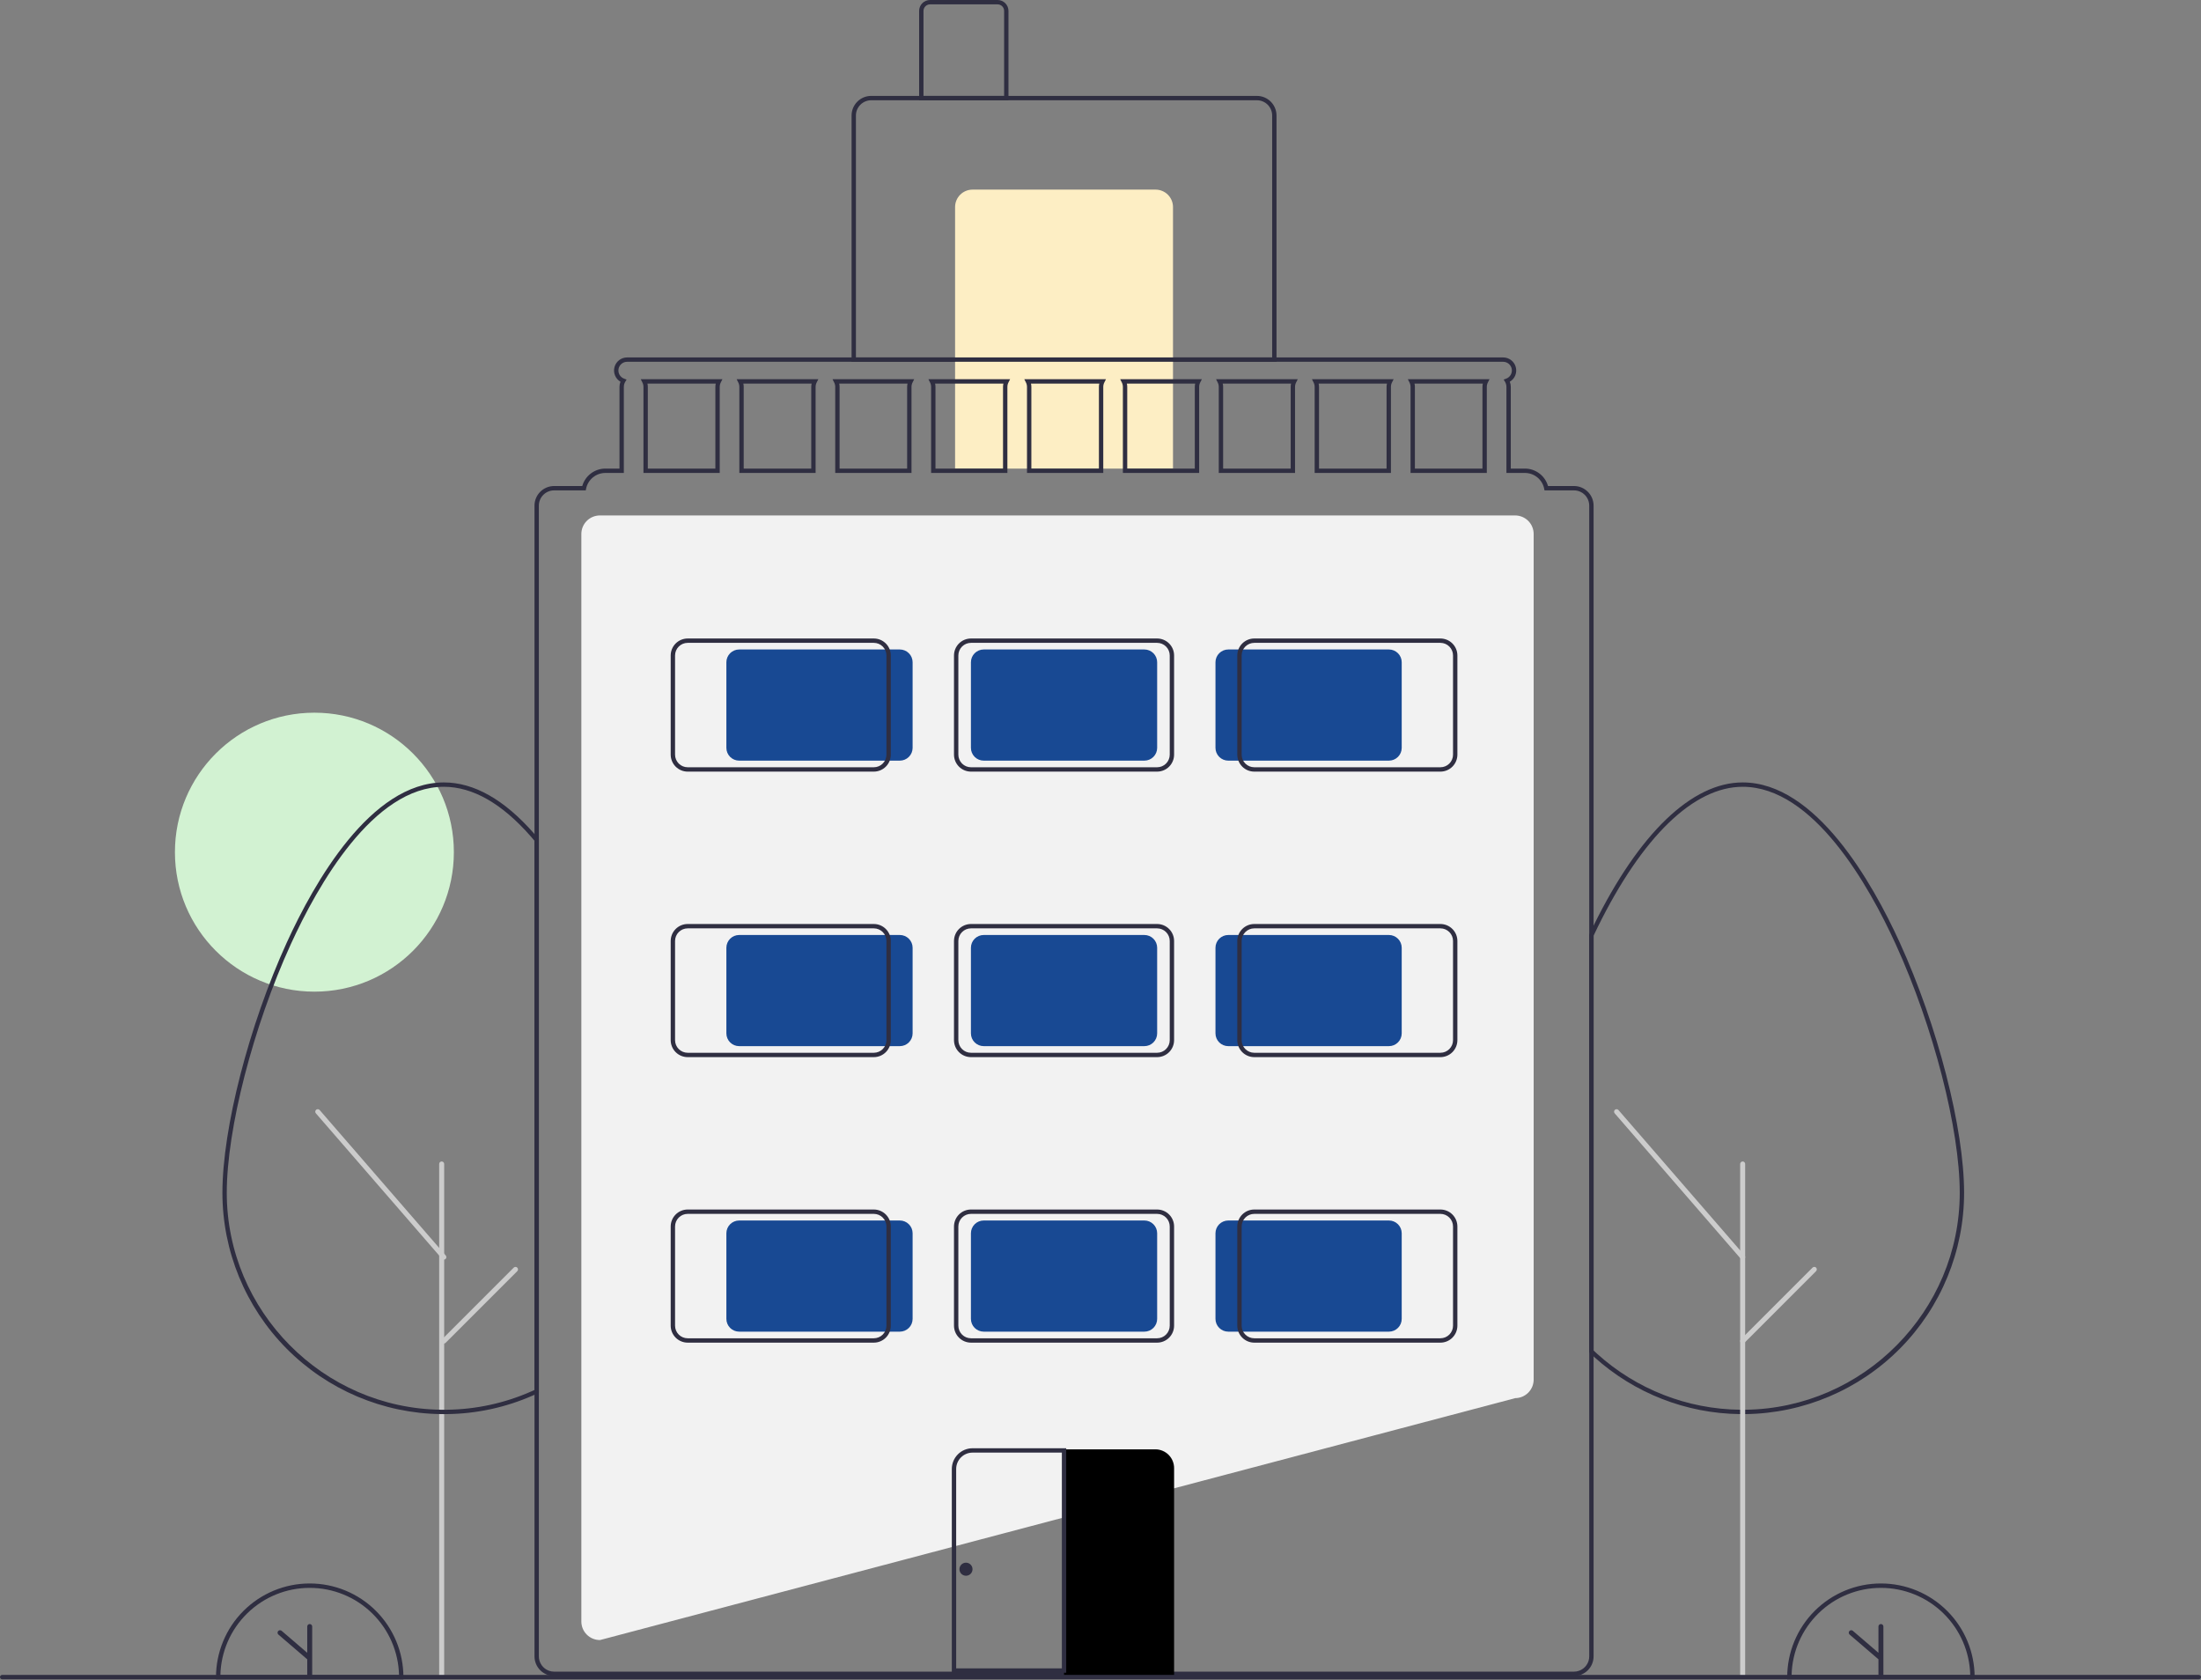 <svg xmlns="http://www.w3.org/2000/svg" width="1010" height="771" viewBox="0 0 1010 771" fill="none"><rect x="0" y="0" width="1010" height="771" fill="#808080" stroke="none"/><g clip-path="url(#clip0_191_122)"><path d="M144.271 455C179.618 455 208.271 426.346 208.271 391C208.271 355.654 179.618 327 144.271 327C108.925 327 80.272 355.654 80.272 391C80.272 426.346 108.925 455 144.271 455Z" fill="#D2F2D2"></path><path d="M275.336 752.5H275.271C273.018 752.497 270.857 751.601 269.264 750.008C267.67 748.414 266.774 746.254 266.771 744V245C266.774 242.746 267.67 240.586 269.264 238.992C270.857 237.399 273.018 236.503 275.271 236.5H695.272C697.525 236.503 699.686 237.399 701.279 238.992C702.873 240.586 703.769 242.746 703.772 245V633C703.769 635.242 702.882 637.393 701.302 638.984C699.723 640.576 697.579 641.48 695.337 641.5L275.336 752.5Z" fill="#F2F2F2"></path><path d="M585.772 166H390.771V53C390.774 50.614 391.723 48.326 393.411 46.639C395.098 44.952 397.385 44.003 399.771 44H576.772C579.158 44.003 581.445 44.952 583.132 46.639C584.82 48.326 585.769 50.614 585.772 53V166ZM392.771 164H583.772V53C583.769 51.144 583.031 49.365 581.719 48.053C580.407 46.74 578.627 46.002 576.772 46H399.771C397.916 46.002 396.136 46.74 394.824 48.053C393.512 49.365 392.774 51.144 392.771 53V164Z" fill="#2F2E41"></path><path d="M446.271 87H530.272C532.393 87 534.428 87.843 535.928 89.343C537.429 90.843 538.272 92.878 538.272 95V215H438.271V95C438.271 92.878 439.114 90.843 440.615 89.343C442.115 87.843 444.15 87 446.271 87Z" fill="#FDEEC4"></path><path d="M462.771 46H421.771V5C421.773 3.674 422.3 2.403 423.238 1.466C424.175 0.529 425.446 0.002 426.771 0H457.771C459.097 0.002 460.368 0.529 461.305 1.466C462.243 2.403 462.77 3.674 462.771 5V46ZM423.771 44H460.771V5C460.771 4.205 460.454 3.442 459.892 2.88C459.329 2.317 458.567 2.001 457.771 2H426.771C425.976 2.001 425.214 2.317 424.651 2.88C424.089 3.442 423.772 4.205 423.771 5V44Z" fill="#2F2E41"></path><path d="M799.682 648.84C799.283 648.84 798.895 648.84 798.496 648.83C773.757 648.556 749.969 639.258 731.602 622.683C730.923 622.064 730.249 621.438 729.581 620.804L729.271 620.508V428.856L729.367 428.653C730.029 427.25 730.7 425.867 731.372 424.483C752.172 382.254 776.431 359 799.682 359C833.211 359 859.215 404.994 871.731 432.41C889.136 470.534 901.292 517.774 901.292 547.29C901.284 574.029 890.733 599.687 871.927 618.696C853.122 637.706 827.58 648.533 800.842 648.83C800.469 648.84 800.07 648.84 799.682 648.84ZM731.271 619.651C731.825 620.174 732.385 620.691 732.945 621.201C750.954 637.451 774.277 646.565 798.532 646.83C798.937 646.84 799.321 646.829 799.708 646.84C800.071 646.84 800.443 646.84 800.806 646.831C855.118 646.228 899.292 601.574 899.292 547.29C899.292 518.03 887.21 471.131 869.912 433.24C857.595 406.261 832.093 361 799.682 361C777.233 361 753.612 383.857 733.168 425.362C732.535 426.667 731.899 427.977 731.271 429.304L731.271 619.651Z" fill="#2F2E41"></path><path d="M799.678 770.088C799.373 770.088 799.08 769.967 798.864 769.751C798.649 769.535 798.527 769.243 798.527 768.937V534.069C798.526 533.917 798.556 533.767 798.613 533.627C798.67 533.486 798.755 533.359 798.862 533.251C798.969 533.144 799.096 533.058 799.236 533C799.376 532.942 799.526 532.912 799.678 532.912C799.83 532.912 799.98 532.942 800.12 533C800.26 533.058 800.387 533.144 800.494 533.251C800.601 533.359 800.685 533.486 800.743 533.627C800.8 533.767 800.829 533.917 800.828 534.069V768.937C800.828 769.243 800.707 769.535 800.491 769.751C800.276 769.967 799.983 770.088 799.678 770.088Z" fill="#CCCCCC"></path><path d="M202.678 770.088C202.373 770.088 202.08 769.967 201.864 769.751C201.649 769.535 201.527 769.243 201.527 768.937V534.069C201.526 533.917 201.556 533.767 201.613 533.627C201.67 533.486 201.755 533.359 201.862 533.251C201.969 533.144 202.096 533.058 202.236 533C202.376 532.942 202.526 532.912 202.678 532.912C202.83 532.912 202.98 532.942 203.12 533C203.26 533.058 203.387 533.144 203.494 533.251C203.601 533.359 203.685 533.486 203.743 533.627C203.8 533.767 203.829 533.917 203.828 534.069V768.937C203.828 769.243 203.707 769.535 203.491 769.751C203.276 769.967 202.983 770.088 202.678 770.088Z" fill="#CCCCCC"></path><path d="M799.677 577.951C799.513 577.951 799.349 577.916 799.199 577.847C799.049 577.779 798.916 577.679 798.808 577.554L740.944 510.824C740.745 510.593 740.645 510.293 740.667 509.989C740.689 509.685 740.831 509.402 741.061 509.203C741.291 509.003 741.591 508.903 741.895 508.924C742.199 508.945 742.482 509.086 742.683 509.316L800.546 576.046C800.691 576.213 800.784 576.418 800.816 576.636C800.847 576.854 800.815 577.077 800.724 577.278C800.632 577.478 800.485 577.648 800.299 577.768C800.114 577.887 799.898 577.951 799.677 577.951Z" fill="#CCCCCC"></path><path d="M799.678 616.462C799.45 616.462 799.228 616.394 799.039 616.268C798.849 616.141 798.702 615.962 798.615 615.751C798.528 615.541 798.505 615.31 798.549 615.087C798.594 614.864 798.703 614.659 798.864 614.498L831.743 581.618C831.959 581.403 832.252 581.283 832.556 581.283C832.861 581.284 833.153 581.405 833.368 581.62C833.583 581.836 833.705 582.127 833.705 582.432C833.706 582.737 833.585 583.029 833.37 583.245L800.491 616.125C800.385 616.232 800.258 616.317 800.118 616.374C799.979 616.432 799.829 616.462 799.678 616.462Z" fill="#CCCCCC"></path><path d="M906.124 770.563H820.119V769.563C820.116 763.914 821.227 758.32 823.387 753.101C825.546 747.881 828.714 743.138 832.707 739.143C836.7 735.147 841.442 731.978 846.661 729.815C851.879 727.653 857.473 726.54 863.122 726.54C868.771 726.54 874.364 727.653 879.583 729.815C884.801 731.978 889.543 735.147 893.536 739.143C897.53 743.138 900.697 747.881 902.857 753.101C905.017 758.32 906.127 763.914 906.124 769.563L906.124 770.563ZM822.131 768.563H904.112C903.851 757.865 899.418 747.693 891.759 740.219C884.101 732.744 873.823 728.56 863.122 728.56C852.42 728.56 842.143 732.744 834.484 740.219C826.825 747.693 822.392 757.865 822.131 768.563Z" fill="#2F2E41"></path><path d="M863.121 745.156C862.82 745.157 862.531 745.276 862.318 745.489C862.105 745.702 861.986 745.991 861.986 746.292V758.351L850.238 748.268C850.125 748.171 849.994 748.097 849.852 748.05C849.71 748.003 849.561 747.985 849.412 747.996C849.263 748.007 849.118 748.047 848.984 748.115C848.851 748.182 848.732 748.275 848.635 748.388C848.538 748.502 848.464 748.633 848.418 748.775C848.371 748.917 848.353 749.067 848.365 749.215C848.376 749.364 848.417 749.509 848.485 749.643C848.552 749.776 848.646 749.894 848.759 749.991L861.986 761.343V768.428C861.985 768.578 862.014 768.726 862.071 768.864C862.128 769.002 862.212 769.127 862.317 769.233C862.423 769.339 862.548 769.423 862.686 769.48C862.824 769.537 862.972 769.567 863.121 769.567C863.27 769.567 863.418 769.537 863.556 769.48C863.694 769.423 863.819 769.339 863.925 769.233C864.03 769.127 864.114 769.002 864.171 768.864C864.228 768.726 864.257 768.578 864.256 768.428V746.292C864.256 745.991 864.137 745.702 863.924 745.489C863.711 745.276 863.422 745.157 863.121 745.156Z" fill="#2F2E41"></path><path d="M185.124 770.563H99.119V769.563C99.116 763.914 100.227 758.32 102.387 753.101C104.546 747.881 107.714 743.138 111.707 739.143C115.7 735.147 120.442 731.978 125.661 729.815C130.879 727.653 136.473 726.54 142.122 726.54C147.771 726.54 153.364 727.653 158.583 729.815C163.802 731.978 168.543 735.147 172.536 739.143C176.53 743.138 179.697 747.881 181.857 753.101C184.017 758.32 185.127 763.914 185.124 769.563L185.124 770.563ZM101.131 768.563H183.112C182.851 757.865 178.418 747.693 170.759 740.219C163.101 732.744 152.823 728.56 142.122 728.56C131.42 728.56 121.143 732.744 113.484 740.219C105.825 747.693 101.392 757.865 101.131 768.563Z" fill="#2F2E41"></path><path d="M142.121 745.156C141.82 745.157 141.531 745.276 141.318 745.489C141.105 745.702 140.986 745.991 140.986 746.292V758.351L129.238 748.268C129.125 748.171 128.994 748.097 128.852 748.05C128.71 748.003 128.561 747.985 128.412 747.996C128.263 748.007 128.118 748.047 127.984 748.115C127.851 748.182 127.732 748.275 127.635 748.388C127.538 748.502 127.464 748.633 127.418 748.775C127.371 748.917 127.353 749.067 127.365 749.215C127.376 749.364 127.417 749.509 127.485 749.643C127.552 749.776 127.646 749.894 127.759 749.991L140.986 761.343V768.428C140.985 768.578 141.014 768.726 141.071 768.864C141.128 769.002 141.212 769.127 141.317 769.233C141.423 769.339 141.548 769.423 141.686 769.48C141.824 769.537 141.972 769.567 142.121 769.567C142.27 769.567 142.418 769.537 142.556 769.48C142.694 769.423 142.82 769.339 142.925 769.233C143.03 769.127 143.114 769.002 143.171 768.864C143.228 768.726 143.257 768.578 143.256 768.428V746.292C143.256 745.991 143.137 745.702 142.924 745.489C142.711 745.276 142.422 745.157 142.121 745.156Z" fill="#2F2E41"></path><path d="M203.683 648.84C203.284 648.84 202.896 648.84 202.497 648.83C175.763 648.528 150.225 637.698 131.423 618.69C112.621 599.681 102.072 574.026 102.062 547.29C102.062 517.773 114.219 470.533 131.624 432.41C144.141 404.994 170.147 359 203.683 359C217.496 359 231.405 366.873 245.024 382.401C245.7 383.167 246.376 383.955 247.044 384.763L247.272 385.041V639.027L246.708 639.3C246.035 639.626 245.353 639.932 244.67 640.228C232.12 645.781 218.567 648.709 204.843 648.83C204.47 648.84 204.071 648.84 203.683 648.84ZM203.683 361C171.266 361 145.761 406.261 133.443 433.24C116.144 471.13 104.062 518.029 104.062 547.29C104.062 601.565 148.237 646.218 202.534 646.83C202.938 646.84 203.316 646.843 203.709 646.84C204.072 646.84 204.444 646.84 204.807 646.831C218.266 646.713 231.559 643.842 243.868 638.395C244.34 638.191 244.808 637.983 245.272 637.768V385.761C244.693 385.065 244.108 384.386 243.522 383.721C230.298 368.644 216.894 361 203.683 361Z" fill="#2F2E41"></path><path d="M203.677 577.951C203.513 577.951 203.349 577.916 203.199 577.847C203.049 577.779 202.916 577.679 202.808 577.554L144.944 510.824C144.745 510.593 144.645 510.293 144.667 509.989C144.689 509.685 144.831 509.402 145.061 509.203C145.291 509.003 145.591 508.903 145.895 508.924C146.199 508.945 146.482 509.086 146.683 509.316L204.546 576.046C204.691 576.213 204.784 576.418 204.816 576.636C204.847 576.854 204.815 577.077 204.724 577.278C204.632 577.478 204.485 577.648 204.299 577.768C204.114 577.887 203.898 577.951 203.677 577.951Z" fill="#CCCCCC"></path><path d="M203.678 616.462C203.45 616.462 203.228 616.394 203.039 616.268C202.849 616.141 202.702 615.962 202.615 615.751C202.528 615.541 202.505 615.31 202.549 615.087C202.594 614.864 202.703 614.659 202.864 614.498L235.743 581.618C235.959 581.403 236.252 581.283 236.556 581.283C236.861 581.284 237.153 581.405 237.368 581.62C237.583 581.836 237.705 582.127 237.705 582.432C237.705 582.737 237.585 583.029 237.37 583.245L204.491 616.125C204.385 616.232 204.258 616.317 204.118 616.374C203.978 616.432 203.829 616.462 203.678 616.462Z" fill="#CCCCCC"></path><path d="M294.031 174L294.771 175.46C295.1 176.09 295.271 176.79 295.271 177.5V217H330.271V177.5C330.272 176.79 330.443 176.09 330.771 175.46L331.512 174H294.031ZM328.271 177.5V215H297.271V177.5C297.272 176.995 297.212 176.491 297.091 176H328.452C328.331 176.491 328.271 176.995 328.271 177.5ZM338.031 174L338.771 175.46C339.1 176.09 339.271 176.79 339.271 177.5V217H374.271V177.5C374.272 176.79 374.443 176.09 374.771 175.46L375.512 174H338.031ZM372.271 177.5V215H341.271V177.5C341.272 176.995 341.212 176.491 341.091 176H372.452C372.331 176.491 372.271 176.995 372.271 177.5ZM382.031 174L382.771 175.46C383.1 176.09 383.271 176.79 383.271 177.5V217H418.272V177.5C418.272 176.79 418.443 176.09 418.772 175.46L419.512 174H382.031ZM416.271 177.5V215H385.271V177.5C385.272 176.995 385.212 176.491 385.091 176H416.452C416.331 176.491 416.271 176.995 416.271 177.5ZM426.031 174L426.772 175.46C427.1 176.09 427.271 176.79 427.272 177.5V217H462.272V177.5C462.272 176.79 462.443 176.09 462.772 175.46L463.512 174H426.031ZM460.272 177.5V215H429.272V177.5C429.272 176.995 429.212 176.491 429.091 176H460.452C460.331 176.491 460.271 176.995 460.272 177.5ZM470.031 174L470.772 175.46C471.1 176.09 471.271 176.79 471.272 177.5V217H506.272V177.5C506.272 176.79 506.443 176.09 506.772 175.46L507.512 174H470.031ZM504.272 177.5V215H473.272V177.5C473.272 176.995 473.212 176.491 473.091 176H504.452C504.331 176.491 504.271 176.995 504.272 177.5ZM514.031 174L514.772 175.46C515.1 176.09 515.271 176.79 515.272 177.5V217H550.272V177.5C550.272 176.79 550.443 176.09 550.772 175.46L551.512 174H514.031ZM548.272 177.5V215H517.272V177.5C517.272 176.995 517.212 176.491 517.091 176H548.452C548.331 176.491 548.271 176.995 548.272 177.5ZM558.031 174L558.772 175.46C559.1 176.09 559.271 176.79 559.272 177.5V217H594.272V177.5C594.272 176.79 594.443 176.09 594.772 175.46L595.512 174H558.031ZM592.272 177.5V215H561.272V177.5C561.272 176.995 561.212 176.491 561.091 176H592.452C592.331 176.491 592.271 176.995 592.272 177.5ZM602.031 174L602.772 175.46C603.1 176.09 603.271 176.79 603.272 177.5V217H638.272V177.5C638.272 176.79 638.443 176.09 638.772 175.46L639.512 174H602.031ZM636.272 177.5V215H605.272V177.5C605.272 176.995 605.212 176.491 605.091 176H636.452C636.331 176.491 636.271 176.995 636.272 177.5ZM646.031 174L646.772 175.46C647.1 176.09 647.271 176.79 647.272 177.5V217H682.272V177.5C682.272 176.79 682.443 176.09 682.772 175.46L683.512 174H646.031ZM680.272 177.5V215H649.272V177.5C649.272 176.995 649.212 176.491 649.091 176H680.452C680.331 176.491 680.271 176.995 680.272 177.5ZM646.031 174L646.772 175.46C647.1 176.09 647.271 176.79 647.272 177.5V217H682.272V177.5C682.272 176.79 682.443 176.09 682.772 175.46L683.512 174H646.031ZM680.272 177.5V215H649.272V177.5C649.272 176.995 649.212 176.491 649.091 176H680.452C680.331 176.491 680.271 176.995 680.272 177.5ZM602.031 174L602.772 175.46C603.1 176.09 603.271 176.79 603.272 177.5V217H638.272V177.5C638.272 176.79 638.443 176.09 638.772 175.46L639.512 174H602.031ZM636.272 177.5V215H605.272V177.5C605.272 176.995 605.212 176.491 605.091 176H636.452C636.331 176.491 636.271 176.995 636.272 177.5ZM558.031 174L558.772 175.46C559.1 176.09 559.271 176.79 559.272 177.5V217H594.272V177.5C594.272 176.79 594.443 176.09 594.772 175.46L595.512 174H558.031ZM592.272 177.5V215H561.272V177.5C561.272 176.995 561.212 176.491 561.091 176H592.452C592.331 176.491 592.271 176.995 592.272 177.5ZM514.031 174L514.772 175.46C515.1 176.09 515.271 176.79 515.272 177.5V217H550.272V177.5C550.272 176.79 550.443 176.09 550.772 175.46L551.512 174H514.031ZM548.272 177.5V215H517.272V177.5C517.272 176.995 517.212 176.491 517.091 176H548.452C548.331 176.491 548.271 176.995 548.272 177.5ZM470.031 174L470.772 175.46C471.1 176.09 471.271 176.79 471.272 177.5V217H506.272V177.5C506.272 176.79 506.443 176.09 506.772 175.46L507.512 174H470.031ZM504.272 177.5V215H473.272V177.5C473.272 176.995 473.212 176.491 473.091 176H504.452C504.331 176.491 504.271 176.995 504.272 177.5ZM426.031 174L426.772 175.46C427.1 176.09 427.271 176.79 427.272 177.5V217H462.272V177.5C462.272 176.79 462.443 176.09 462.772 175.46L463.512 174H426.031ZM460.272 177.5V215H429.272V177.5C429.272 176.995 429.212 176.491 429.091 176H460.452C460.331 176.491 460.271 176.995 460.272 177.5ZM382.031 174L382.771 175.46C383.1 176.09 383.271 176.79 383.271 177.5V217H418.272V177.5C418.272 176.79 418.443 176.09 418.772 175.46L419.512 174H382.031ZM416.271 177.5V215H385.271V177.5C385.272 176.995 385.212 176.491 385.091 176H416.452C416.331 176.491 416.271 176.995 416.271 177.5ZM338.031 174L338.771 175.46C339.1 176.09 339.271 176.79 339.271 177.5V217H374.271V177.5C374.272 176.79 374.443 176.09 374.771 175.46L375.512 174H338.031ZM372.271 177.5V215H341.271V177.5C341.272 176.995 341.212 176.491 341.091 176H372.452C372.331 176.491 372.271 176.995 372.271 177.5ZM294.031 174L294.771 175.46C295.1 176.09 295.271 176.79 295.271 177.5V217H330.271V177.5C330.272 176.79 330.443 176.09 330.771 175.46L331.512 174H294.031ZM328.271 177.5V215H297.271V177.5C297.272 176.995 297.212 176.491 297.091 176H328.452C328.331 176.491 328.271 176.995 328.271 177.5ZM646.031 174L646.772 175.46C647.1 176.09 647.271 176.79 647.272 177.5V217H682.272V177.5C682.272 176.79 682.443 176.09 682.772 175.46L683.512 174H646.031ZM680.272 177.5V215H649.272V177.5C649.272 176.995 649.212 176.491 649.091 176H680.452C680.331 176.491 680.271 176.995 680.272 177.5ZM602.031 174L602.772 175.46C603.1 176.09 603.271 176.79 603.272 177.5V217H638.272V177.5C638.272 176.79 638.443 176.09 638.772 175.46L639.512 174H602.031ZM636.272 177.5V215H605.272V177.5C605.272 176.995 605.212 176.491 605.091 176H636.452C636.331 176.491 636.271 176.995 636.272 177.5ZM558.031 174L558.772 175.46C559.1 176.09 559.271 176.79 559.272 177.5V217H594.272V177.5C594.272 176.79 594.443 176.09 594.772 175.46L595.512 174H558.031ZM592.272 177.5V215H561.272V177.5C561.272 176.995 561.212 176.491 561.091 176H592.452C592.331 176.491 592.271 176.995 592.272 177.5ZM514.031 174L514.772 175.46C515.1 176.09 515.271 176.79 515.272 177.5V217H550.272V177.5C550.272 176.79 550.443 176.09 550.772 175.46L551.512 174H514.031ZM548.272 177.5V215H517.272V177.5C517.272 176.995 517.212 176.491 517.091 176H548.452C548.331 176.491 548.271 176.995 548.272 177.5ZM470.031 174L470.772 175.46C471.1 176.09 471.271 176.79 471.272 177.5V217H506.272V177.5C506.272 176.79 506.443 176.09 506.772 175.46L507.512 174H470.031ZM504.272 177.5V215H473.272V177.5C473.272 176.995 473.212 176.491 473.091 176H504.452C504.331 176.491 504.271 176.995 504.272 177.5ZM426.031 174L426.772 175.46C427.1 176.09 427.271 176.79 427.272 177.5V217H462.272V177.5C462.272 176.79 462.443 176.09 462.772 175.46L463.512 174H426.031ZM460.272 177.5V215H429.272V177.5C429.272 176.995 429.212 176.491 429.091 176H460.452C460.331 176.491 460.271 176.995 460.272 177.5ZM382.031 174L382.771 175.46C383.1 176.09 383.271 176.79 383.271 177.5V217H418.272V177.5C418.272 176.79 418.443 176.09 418.772 175.46L419.512 174H382.031ZM416.271 177.5V215H385.271V177.5C385.272 176.995 385.212 176.491 385.091 176H416.452C416.331 176.491 416.271 176.995 416.271 177.5ZM338.031 174L338.771 175.46C339.1 176.09 339.271 176.79 339.271 177.5V217H374.271V177.5C374.272 176.79 374.443 176.09 374.771 175.46L375.512 174H338.031ZM372.271 177.5V215H341.271V177.5C341.272 176.995 341.212 176.491 341.091 176H372.452C372.331 176.491 372.271 176.995 372.271 177.5ZM294.031 174L294.771 175.46C295.1 176.09 295.271 176.79 295.271 177.5V217H330.271V177.5C330.272 176.79 330.443 176.09 330.771 175.46L331.512 174H294.031ZM328.271 177.5V215H297.271V177.5C297.272 176.995 297.212 176.491 297.091 176H328.452C328.331 176.491 328.271 176.995 328.271 177.5ZM646.031 174L646.772 175.46C647.1 176.09 647.271 176.79 647.272 177.5V217H682.272V177.5C682.272 176.79 682.443 176.09 682.772 175.46L683.512 174H646.031ZM680.272 177.5V215H649.272V177.5C649.272 176.995 649.212 176.491 649.091 176H680.452C680.331 176.491 680.271 176.995 680.272 177.5ZM602.031 174L602.772 175.46C603.1 176.09 603.271 176.79 603.272 177.5V217H638.272V177.5C638.272 176.79 638.443 176.09 638.772 175.46L639.512 174H602.031ZM636.272 177.5V215H605.272V177.5C605.272 176.995 605.212 176.491 605.091 176H636.452C636.331 176.491 636.271 176.995 636.272 177.5ZM558.031 174L558.772 175.46C559.1 176.09 559.271 176.79 559.272 177.5V217H594.272V177.5C594.272 176.79 594.443 176.09 594.772 175.46L595.512 174H558.031ZM592.272 177.5V215H561.272V177.5C561.272 176.995 561.212 176.491 561.091 176H592.452C592.331 176.491 592.271 176.995 592.272 177.5ZM514.031 174L514.772 175.46C515.1 176.09 515.271 176.79 515.272 177.5V217H550.272V177.5C550.272 176.79 550.443 176.09 550.772 175.46L551.512 174H514.031ZM548.272 177.5V215H517.272V177.5C517.272 176.995 517.212 176.491 517.091 176H548.452C548.331 176.491 548.271 176.995 548.272 177.5ZM470.031 174L470.772 175.46C471.1 176.09 471.271 176.79 471.272 177.5V217H506.272V177.5C506.272 176.79 506.443 176.09 506.772 175.46L507.512 174H470.031ZM504.272 177.5V215H473.272V177.5C473.272 176.995 473.212 176.491 473.091 176H504.452C504.331 176.491 504.271 176.995 504.272 177.5ZM426.031 174L426.772 175.46C427.1 176.09 427.271 176.79 427.272 177.5V217H462.272V177.5C462.272 176.79 462.443 176.09 462.772 175.46L463.512 174H426.031ZM460.272 177.5V215H429.272V177.5C429.272 176.995 429.212 176.491 429.091 176H460.452C460.331 176.491 460.271 176.995 460.272 177.5ZM382.031 174L382.771 175.46C383.1 176.09 383.271 176.79 383.271 177.5V217H418.272V177.5C418.272 176.79 418.443 176.09 418.772 175.46L419.512 174H382.031ZM416.271 177.5V215H385.271V177.5C385.272 176.995 385.212 176.491 385.091 176H416.452C416.331 176.491 416.271 176.995 416.271 177.5ZM338.031 174L338.771 175.46C339.1 176.09 339.271 176.79 339.271 177.5V217H374.271V177.5C374.272 176.79 374.443 176.09 374.771 175.46L375.512 174H338.031ZM372.271 177.5V215H341.271V177.5C341.272 176.995 341.212 176.491 341.091 176H372.452C372.331 176.491 372.271 176.995 372.271 177.5ZM294.031 174L294.771 175.46C295.1 176.09 295.271 176.79 295.271 177.5V217H330.271V177.5C330.272 176.79 330.443 176.09 330.771 175.46L331.512 174H294.031ZM328.271 177.5V215H297.271V177.5C297.272 176.995 297.212 176.491 297.091 176H328.452C328.331 176.491 328.271 176.995 328.271 177.5ZM646.031 174L646.772 175.46C647.1 176.09 647.271 176.79 647.272 177.5V217H682.272V177.5C682.272 176.79 682.443 176.09 682.772 175.46L683.512 174H646.031ZM680.272 177.5V215H649.272V177.5C649.272 176.995 649.212 176.491 649.091 176H680.452C680.331 176.491 680.271 176.995 680.272 177.5ZM602.031 174L602.772 175.46C603.1 176.09 603.271 176.79 603.272 177.5V217H638.272V177.5C638.272 176.79 638.443 176.09 638.772 175.46L639.512 174H602.031ZM636.272 177.5V215H605.272V177.5C605.272 176.995 605.212 176.491 605.091 176H636.452C636.331 176.491 636.271 176.995 636.272 177.5ZM558.031 174L558.772 175.46C559.1 176.09 559.271 176.79 559.272 177.5V217H594.272V177.5C594.272 176.79 594.443 176.09 594.772 175.46L595.512 174H558.031ZM592.272 177.5V215H561.272V177.5C561.272 176.995 561.212 176.491 561.091 176H592.452C592.331 176.491 592.271 176.995 592.272 177.5ZM514.031 174L514.772 175.46C515.1 176.09 515.271 176.79 515.272 177.5V217H550.272V177.5C550.272 176.79 550.443 176.09 550.772 175.46L551.512 174H514.031ZM548.272 177.5V215H517.272V177.5C517.272 176.995 517.212 176.491 517.091 176H548.452C548.331 176.491 548.271 176.995 548.272 177.5ZM470.031 174L470.772 175.46C471.1 176.09 471.271 176.79 471.272 177.5V217H506.272V177.5C506.272 176.79 506.443 176.09 506.772 175.46L507.512 174H470.031ZM504.272 177.5V215H473.272V177.5C473.272 176.995 473.212 176.491 473.091 176H504.452C504.331 176.491 504.271 176.995 504.272 177.5ZM426.031 174L426.772 175.46C427.1 176.09 427.271 176.79 427.272 177.5V217H462.272V177.5C462.272 176.79 462.443 176.09 462.772 175.46L463.512 174H426.031ZM460.272 177.5V215H429.272V177.5C429.272 176.995 429.212 176.491 429.091 176H460.452C460.331 176.491 460.271 176.995 460.272 177.5ZM382.031 174L382.771 175.46C383.1 176.09 383.271 176.79 383.271 177.5V217H418.272V177.5C418.272 176.79 418.443 176.09 418.772 175.46L419.512 174H382.031ZM416.271 177.5V215H385.271V177.5C385.272 176.995 385.212 176.491 385.091 176H416.452C416.331 176.491 416.271 176.995 416.271 177.5ZM338.031 174L338.771 175.46C339.1 176.09 339.271 176.79 339.271 177.5V217H374.271V177.5C374.272 176.79 374.443 176.09 374.771 175.46L375.512 174H338.031ZM372.271 177.5V215H341.271V177.5C341.272 176.995 341.212 176.491 341.091 176H372.452C372.331 176.491 372.271 176.995 372.271 177.5ZM294.031 174L294.771 175.46C295.1 176.09 295.271 176.79 295.271 177.5V217H330.271V177.5C330.272 176.79 330.443 176.09 330.771 175.46L331.512 174H294.031ZM328.271 177.5V215H297.271V177.5C297.272 176.995 297.212 176.491 297.091 176H328.452C328.331 176.491 328.271 176.995 328.271 177.5ZM646.031 174L646.772 175.46C647.1 176.09 647.271 176.79 647.272 177.5V217H682.272V177.5C682.272 176.79 682.443 176.09 682.772 175.46L683.512 174H646.031ZM680.272 177.5V215H649.272V177.5C649.272 176.995 649.212 176.491 649.091 176H680.452C680.331 176.491 680.271 176.995 680.272 177.5ZM602.772 175.46C603.1 176.09 603.271 176.79 603.272 177.5V217H638.272V177.5C638.272 176.79 638.443 176.09 638.772 175.46L639.512 174H602.031L602.772 175.46ZM636.452 176C636.331 176.491 636.271 176.995 636.272 177.5V215H605.272V177.5C605.272 176.995 605.212 176.491 605.091 176H636.452ZM558.772 175.46C559.1 176.09 559.271 176.79 559.272 177.5V217H594.272V177.5C594.272 176.79 594.443 176.09 594.772 175.46L595.512 174H558.031L558.772 175.46ZM592.452 176C592.331 176.491 592.271 176.995 592.272 177.5V215H561.272V177.5C561.272 176.995 561.212 176.491 561.091 176H592.452ZM514.772 175.46C515.1 176.09 515.271 176.79 515.272 177.5V217H550.272V177.5C550.272 176.79 550.443 176.09 550.772 175.46L551.512 174H514.031L514.772 175.46ZM548.452 176C548.331 176.491 548.271 176.995 548.272 177.5V215H517.272V177.5C517.272 176.995 517.212 176.491 517.091 176H548.452ZM470.772 175.46C471.1 176.09 471.271 176.79 471.272 177.5V217H506.272V177.5C506.272 176.79 506.443 176.09 506.772 175.46L507.512 174H470.031L470.772 175.46ZM504.452 176C504.331 176.491 504.271 176.995 504.272 177.5V215H473.272V177.5C473.272 176.995 473.212 176.491 473.091 176H504.452ZM426.772 175.46C427.1 176.09 427.271 176.79 427.272 177.5V217H462.272V177.5C462.272 176.79 462.443 176.09 462.772 175.46L463.512 174H426.031L426.772 175.46ZM460.452 176C460.331 176.491 460.271 176.995 460.272 177.5V215H429.272V177.5C429.272 176.995 429.212 176.491 429.091 176H460.452ZM382.771 175.46C383.1 176.09 383.271 176.79 383.271 177.5V217H418.272V177.5C418.272 176.79 418.443 176.09 418.772 175.46L419.512 174H382.031L382.771 175.46ZM416.452 176C416.331 176.491 416.271 176.995 416.271 177.5V215H385.271V177.5C385.272 176.995 385.212 176.491 385.091 176H416.452ZM338.771 175.46C339.1 176.09 339.271 176.79 339.271 177.5V217H374.271V177.5C374.272 176.79 374.443 176.09 374.771 175.46L375.512 174H338.031L338.771 175.46ZM372.452 176C372.331 176.491 372.271 176.995 372.271 177.5V215H341.271V177.5C341.272 176.995 341.212 176.491 341.091 176H372.452ZM294.771 175.46C295.1 176.09 295.271 176.79 295.271 177.5V217H330.271V177.5C330.272 176.79 330.443 176.09 330.771 175.46L331.512 174H294.031L294.771 175.46ZM328.452 176C328.331 176.491 328.271 176.995 328.271 177.5V215H297.271V177.5C297.272 176.995 297.212 176.491 297.091 176H328.452ZM646.772 175.46C647.1 176.09 647.271 176.79 647.272 177.5V217H682.272V177.5C682.272 176.79 682.443 176.09 682.772 175.46L683.512 174H646.031L646.772 175.46ZM680.452 176C680.331 176.491 680.271 176.995 680.272 177.5V215H649.272V177.5C649.272 176.995 649.212 176.491 649.091 176H680.452ZM602.772 175.46C603.1 176.09 603.271 176.79 603.272 177.5V217H638.272V177.5C638.272 176.79 638.443 176.09 638.772 175.46L639.512 174H602.031L602.772 175.46ZM636.452 176C636.331 176.491 636.271 176.995 636.272 177.5V215H605.272V177.5C605.272 176.995 605.212 176.491 605.091 176H636.452ZM558.772 175.46C559.1 176.09 559.271 176.79 559.272 177.5V217H594.272V177.5C594.272 176.79 594.443 176.09 594.772 175.46L595.512 174H558.031L558.772 175.46ZM592.452 176C592.331 176.491 592.271 176.995 592.272 177.5V215H561.272V177.5C561.272 176.995 561.212 176.491 561.091 176H592.452ZM514.772 175.46C515.1 176.09 515.271 176.79 515.272 177.5V217H550.272V177.5C550.272 176.79 550.443 176.09 550.772 175.46L551.512 174H514.031L514.772 175.46ZM548.452 176C548.331 176.491 548.271 176.995 548.272 177.5V215H517.272V177.5C517.272 176.995 517.212 176.491 517.091 176H548.452ZM470.772 175.46C471.1 176.09 471.271 176.79 471.272 177.5V217H506.272V177.5C506.272 176.79 506.443 176.09 506.772 175.46L507.512 174H470.031L470.772 175.46ZM504.452 176C504.331 176.491 504.271 176.995 504.272 177.5V215H473.272V177.5C473.272 176.995 473.212 176.491 473.091 176H504.452ZM426.772 175.46C427.1 176.09 427.271 176.79 427.272 177.5V217H462.272V177.5C462.272 176.79 462.443 176.09 462.772 175.46L463.512 174H426.031L426.772 175.46ZM460.452 176C460.331 176.491 460.271 176.995 460.272 177.5V215H429.272V177.5C429.272 176.995 429.212 176.491 429.091 176H460.452ZM382.771 175.46C383.1 176.09 383.271 176.79 383.271 177.5V217H418.272V177.5C418.272 176.79 418.443 176.09 418.772 175.46L419.512 174H382.031L382.771 175.46ZM416.452 176C416.331 176.491 416.271 176.995 416.271 177.5V215H385.271V177.5C385.272 176.995 385.212 176.491 385.091 176H416.452ZM338.771 175.46C339.1 176.09 339.271 176.79 339.271 177.5V217H374.271V177.5C374.272 176.79 374.443 176.09 374.771 175.46L375.512 174H338.031L338.771 175.46ZM372.452 176C372.331 176.491 372.271 176.995 372.271 177.5V215H341.271V177.5C341.272 176.995 341.212 176.491 341.091 176H372.452ZM294.771 175.46C295.1 176.09 295.271 176.79 295.271 177.5V217H330.271V177.5C330.272 176.79 330.443 176.09 330.771 175.46L331.512 174H294.031L294.771 175.46ZM328.452 176C328.331 176.491 328.271 176.995 328.271 177.5V215H297.271V177.5C297.272 176.995 297.212 176.491 297.091 176H328.452ZM722.272 223H710.352C709.694 220.7 708.307 218.675 706.398 217.232C704.49 215.789 702.164 215.006 699.772 215H693.272V177.5C693.274 176.695 693.121 175.897 692.821 175.15C693.954 174.483 694.836 173.461 695.331 172.243C695.826 171.025 695.906 169.677 695.559 168.409C695.212 167.141 694.458 166.022 693.412 165.225C692.366 164.428 691.086 163.998 689.772 164H287.771C286.457 163.998 285.177 164.428 284.131 165.225C283.085 166.022 282.331 167.141 281.984 168.409C281.637 169.677 281.717 171.025 282.212 172.243C282.707 173.461 283.589 174.483 284.722 175.15C284.422 175.897 284.269 176.695 284.271 177.5V215H277.771C275.379 215.006 273.053 215.789 271.145 217.232C269.236 218.675 267.849 220.7 267.191 223H254.271C251.886 223.004 249.599 223.953 247.911 225.64C246.224 227.327 245.275 229.614 245.271 232V760C245.277 762.385 246.227 764.672 247.913 766.358C249.6 768.045 251.886 768.995 254.271 769H722.272C724.657 768.997 726.945 768.047 728.632 766.36C730.319 764.673 731.268 762.386 731.272 760V232C731.268 229.614 730.319 227.327 728.632 225.64C726.944 223.953 724.657 223.004 722.272 223ZM729.272 760C729.27 761.429 728.831 762.823 728.014 763.996C727.197 765.169 726.042 766.063 724.702 766.56C723.926 766.855 723.102 767.005 722.272 767H254.271C253.441 767.005 252.617 766.855 251.841 766.56C250.501 766.063 249.345 765.169 248.529 763.996C247.712 762.823 247.273 761.429 247.271 760V232C247.274 230.144 248.012 228.365 249.324 227.053C250.636 225.74 252.416 225.002 254.271 225H268.792L268.952 224.2C269.372 222.17 270.478 220.346 272.084 219.035C273.69 217.724 275.698 217.006 277.771 217H286.271V177.5C286.272 176.686 286.493 175.888 286.912 175.19L287.531 174.16L286.401 173.74C285.518 173.42 284.776 172.799 284.307 171.985C283.837 171.172 283.669 170.219 283.833 169.294C283.996 168.369 284.481 167.532 285.202 166.929C285.922 166.327 286.832 165.998 287.771 166H689.771C690.711 165.998 691.621 166.326 692.341 166.929C693.062 167.532 693.547 168.369 693.71 169.294C693.874 170.219 693.706 171.172 693.236 171.985C692.766 172.799 692.025 173.42 691.142 173.74L690.012 174.16L690.631 175.19C691.05 175.888 691.271 176.686 691.271 177.5V217H699.771C701.845 217.006 703.853 217.724 705.459 219.035C707.065 220.346 708.171 222.17 708.591 224.2L708.751 225H722.271C724.127 225.002 725.907 225.74 727.219 227.053C728.531 228.365 729.269 230.144 729.271 232L729.272 760ZM294.031 174L294.771 175.46C295.1 176.09 295.271 176.79 295.271 177.5V217H330.271V177.5C330.272 176.79 330.443 176.09 330.771 175.46L331.512 174H294.031ZM328.271 177.5V215H297.271V177.5C297.272 176.995 297.212 176.491 297.091 176H328.452C328.331 176.491 328.271 176.995 328.271 177.5ZM338.031 174L338.771 175.46C339.1 176.09 339.271 176.79 339.271 177.5V217H374.271V177.5C374.272 176.79 374.443 176.09 374.771 175.46L375.512 174H338.031ZM372.271 177.5V215H341.271V177.5C341.272 176.995 341.212 176.491 341.091 176H372.452C372.331 176.491 372.271 176.995 372.271 177.5ZM382.031 174L382.771 175.46C383.1 176.09 383.271 176.79 383.271 177.5V217H418.272V177.5C418.272 176.79 418.443 176.09 418.772 175.46L419.512 174H382.031ZM416.271 177.5V215H385.271V177.5C385.272 176.995 385.212 176.491 385.091 176H416.452C416.331 176.491 416.271 176.995 416.271 177.5ZM426.031 174L426.772 175.46C427.1 176.09 427.271 176.79 427.272 177.5V217H462.272V177.5C462.272 176.79 462.443 176.09 462.772 175.46L463.512 174H426.031ZM460.272 177.5V215H429.272V177.5C429.272 176.995 429.212 176.491 429.091 176H460.452C460.331 176.491 460.271 176.995 460.272 177.5ZM470.031 174L470.772 175.46C471.1 176.09 471.271 176.79 471.272 177.5V217H506.272V177.5C506.272 176.79 506.443 176.09 506.772 175.46L507.512 174H470.031ZM504.272 177.5V215H473.272V177.5C473.272 176.995 473.212 176.491 473.091 176H504.452C504.331 176.491 504.271 176.995 504.272 177.5ZM514.031 174L514.772 175.46C515.1 176.09 515.271 176.79 515.272 177.5V217H550.272V177.5C550.272 176.79 550.443 176.09 550.772 175.46L551.512 174H514.031ZM548.272 177.5V215H517.272V177.5C517.272 176.995 517.212 176.491 517.091 176H548.452C548.331 176.491 548.271 176.995 548.272 177.5ZM558.031 174L558.772 175.46C559.1 176.09 559.271 176.79 559.272 177.5V217H594.272V177.5C594.272 176.79 594.443 176.09 594.772 175.46L595.512 174H558.031ZM592.272 177.5V215H561.272V177.5C561.272 176.995 561.212 176.491 561.091 176H592.452C592.331 176.491 592.271 176.995 592.272 177.5ZM602.031 174L602.772 175.46C603.1 176.09 603.271 176.79 603.272 177.5V217H638.272V177.5C638.272 176.79 638.443 176.09 638.772 175.46L639.512 174H602.031ZM636.272 177.5V215H605.272V177.5C605.272 176.995 605.212 176.491 605.091 176H636.452C636.331 176.491 636.271 176.995 636.272 177.5ZM646.031 174L646.772 175.46C647.1 176.09 647.271 176.79 647.272 177.5V217H682.272V177.5C682.272 176.79 682.443 176.09 682.772 175.46L683.512 174H646.031ZM680.272 177.5V215H649.272V177.5C649.272 176.995 649.212 176.491 649.091 176H680.452C680.331 176.491 680.271 176.995 680.272 177.5ZM294.031 174L294.771 175.46C295.1 176.09 295.271 176.79 295.271 177.5V217H330.271V177.5C330.272 176.79 330.443 176.09 330.771 175.46L331.512 174H294.031ZM328.271 177.5V215H297.271V177.5C297.272 176.995 297.212 176.491 297.091 176H328.452C328.331 176.491 328.271 176.995 328.271 177.5ZM338.031 174L338.771 175.46C339.1 176.09 339.271 176.79 339.271 177.5V217H374.271V177.5C374.272 176.79 374.443 176.09 374.771 175.46L375.512 174H338.031ZM372.271 177.5V215H341.271V177.5C341.272 176.995 341.212 176.491 341.091 176H372.452C372.331 176.491 372.271 176.995 372.271 177.5ZM382.031 174L382.771 175.46C383.1 176.09 383.271 176.79 383.271 177.5V217H418.272V177.5C418.272 176.79 418.443 176.09 418.772 175.46L419.512 174H382.031ZM416.271 177.5V215H385.271V177.5C385.272 176.995 385.212 176.491 385.091 176H416.452C416.331 176.491 416.271 176.995 416.271 177.5ZM426.031 174L426.772 175.46C427.1 176.09 427.271 176.79 427.272 177.5V217H462.272V177.5C462.272 176.79 462.443 176.09 462.772 175.46L463.512 174H426.031ZM460.272 177.5V215H429.272V177.5C429.272 176.995 429.212 176.491 429.091 176H460.452C460.331 176.491 460.271 176.995 460.272 177.5ZM470.031 174L470.772 175.46C471.1 176.09 471.271 176.79 471.272 177.5V217H506.272V177.5C506.272 176.79 506.443 176.09 506.772 175.46L507.512 174H470.031ZM504.272 177.5V215H473.272V177.5C473.272 176.995 473.212 176.491 473.091 176H504.452C504.331 176.491 504.271 176.995 504.272 177.5ZM514.031 174L514.772 175.46C515.1 176.09 515.271 176.79 515.272 177.5V217H550.272V177.5C550.272 176.79 550.443 176.09 550.772 175.46L551.512 174H514.031ZM548.272 177.5V215H517.272V177.5C517.272 176.995 517.212 176.491 517.091 176H548.452C548.331 176.491 548.271 176.995 548.272 177.5ZM558.031 174L558.772 175.46C559.1 176.09 559.271 176.79 559.272 177.5V217H594.272V177.5C594.272 176.79 594.443 176.09 594.772 175.46L595.512 174H558.031ZM592.272 177.5V215H561.272V177.5C561.272 176.995 561.212 176.491 561.091 176H592.452C592.331 176.491 592.271 176.995 592.272 177.5ZM602.031 174L602.772 175.46C603.1 176.09 603.271 176.79 603.272 177.5V217H638.272V177.5C638.272 176.79 638.443 176.09 638.772 175.46L639.512 174H602.031ZM636.272 177.5V215H605.272V177.5C605.272 176.995 605.212 176.491 605.091 176H636.452C636.331 176.491 636.271 176.995 636.272 177.5ZM646.031 174L646.772 175.46C647.1 176.09 647.271 176.79 647.272 177.5V217H682.272V177.5C682.272 176.79 682.443 176.09 682.772 175.46L683.512 174H646.031ZM680.272 177.5V215H649.272V177.5C649.272 176.995 649.212 176.491 649.091 176H680.452C680.331 176.491 680.271 176.995 680.272 177.5ZM294.031 174L294.771 175.46C295.1 176.09 295.271 176.79 295.271 177.5V217H330.271V177.5C330.272 176.79 330.443 176.09 330.771 175.46L331.512 174H294.031ZM328.271 177.5V215H297.271V177.5C297.272 176.995 297.212 176.491 297.091 176H328.452C328.331 176.491 328.271 176.995 328.271 177.5ZM338.031 174L338.771 175.46C339.1 176.09 339.271 176.79 339.271 177.5V217H374.271V177.5C374.272 176.79 374.443 176.09 374.771 175.46L375.512 174H338.031ZM372.271 177.5V215H341.271V177.5C341.272 176.995 341.212 176.491 341.091 176H372.452C372.331 176.491 372.271 176.995 372.271 177.5ZM382.031 174L382.771 175.46C383.1 176.09 383.271 176.79 383.271 177.5V217H418.272V177.5C418.272 176.79 418.443 176.09 418.772 175.46L419.512 174H382.031ZM416.271 177.5V215H385.271V177.5C385.272 176.995 385.212 176.491 385.091 176H416.452C416.331 176.491 416.271 176.995 416.271 177.5ZM426.031 174L426.772 175.46C427.1 176.09 427.271 176.79 427.272 177.5V217H462.272V177.5C462.272 176.79 462.443 176.09 462.772 175.46L463.512 174H426.031ZM460.272 177.5V215H429.272V177.5C429.272 176.995 429.212 176.491 429.091 176H460.452C460.331 176.491 460.271 176.995 460.272 177.5ZM470.031 174L470.772 175.46C471.1 176.09 471.271 176.79 471.272 177.5V217H506.272V177.5C506.272 176.79 506.443 176.09 506.772 175.46L507.512 174H470.031ZM504.272 177.5V215H473.272V177.5C473.272 176.995 473.212 176.491 473.091 176H504.452C504.331 176.491 504.271 176.995 504.272 177.5ZM514.031 174L514.772 175.46C515.1 176.09 515.271 176.79 515.272 177.5V217H550.272V177.5C550.272 176.79 550.443 176.09 550.772 175.46L551.512 174H514.031ZM548.272 177.5V215H517.272V177.5C517.272 176.995 517.212 176.491 517.091 176H548.452C548.331 176.491 548.271 176.995 548.272 177.5ZM558.031 174L558.772 175.46C559.1 176.09 559.271 176.79 559.272 177.5V217H594.272V177.5C594.272 176.79 594.443 176.09 594.772 175.46L595.512 174H558.031ZM592.272 177.5V215H561.272V177.5C561.272 176.995 561.212 176.491 561.091 176H592.452C592.331 176.491 592.271 176.995 592.272 177.5ZM602.031 174L602.772 175.46C603.1 176.09 603.271 176.79 603.272 177.5V217H638.272V177.5C638.272 176.79 638.443 176.09 638.772 175.46L639.512 174H602.031ZM636.272 177.5V215H605.272V177.5C605.272 176.995 605.212 176.491 605.091 176H636.452C636.331 176.491 636.271 176.995 636.272 177.5ZM646.031 174L646.772 175.46C647.1 176.09 647.271 176.79 647.272 177.5V217H682.272V177.5C682.272 176.79 682.443 176.09 682.772 175.46L683.512 174H646.031ZM680.272 177.5V215H649.272V177.5C649.272 176.995 649.212 176.491 649.091 176H680.452C680.331 176.491 680.271 176.995 680.272 177.5ZM294.031 174L294.771 175.46C295.1 176.09 295.271 176.79 295.271 177.5V217H330.271V177.5C330.272 176.79 330.443 176.09 330.771 175.46L331.512 174H294.031ZM328.271 177.5V215H297.271V177.5C297.272 176.995 297.212 176.491 297.091 176H328.452C328.331 176.491 328.271 176.995 328.271 177.5ZM338.031 174L338.771 175.46C339.1 176.09 339.271 176.79 339.271 177.5V217H374.271V177.5C374.272 176.79 374.443 176.09 374.771 175.46L375.512 174H338.031ZM372.271 177.5V215H341.271V177.5C341.272 176.995 341.212 176.491 341.091 176H372.452C372.331 176.491 372.271 176.995 372.271 177.5ZM382.031 174L382.771 175.46C383.1 176.09 383.271 176.79 383.271 177.5V217H418.272V177.5C418.272 176.79 418.443 176.09 418.772 175.46L419.512 174H382.031ZM416.271 177.5V215H385.271V177.5C385.272 176.995 385.212 176.491 385.091 176H416.452C416.331 176.491 416.271 176.995 416.271 177.5ZM426.031 174L426.772 175.46C427.1 176.09 427.271 176.79 427.272 177.5V217H462.272V177.5C462.272 176.79 462.443 176.09 462.772 175.46L463.512 174H426.031ZM460.272 177.5V215H429.272V177.5C429.272 176.995 429.212 176.491 429.091 176H460.452C460.331 176.491 460.271 176.995 460.272 177.5ZM470.031 174L470.772 175.46C471.1 176.09 471.271 176.79 471.272 177.5V217H506.272V177.5C506.272 176.79 506.443 176.09 506.772 175.46L507.512 174H470.031ZM504.272 177.5V215H473.272V177.5C473.272 176.995 473.212 176.491 473.091 176H504.452C504.331 176.491 504.271 176.995 504.272 177.5ZM514.031 174L514.772 175.46C515.1 176.09 515.271 176.79 515.272 177.5V217H550.272V177.5C550.272 176.79 550.443 176.09 550.772 175.46L551.512 174H514.031ZM548.272 177.5V215H517.272V177.5C517.272 176.995 517.212 176.491 517.091 176H548.452C548.331 176.491 548.271 176.995 548.272 177.5ZM558.031 174L558.772 175.46C559.1 176.09 559.271 176.79 559.272 177.5V217H594.272V177.5C594.272 176.79 594.443 176.09 594.772 175.46L595.512 174H558.031ZM592.272 177.5V215H561.272V177.5C561.272 176.995 561.212 176.491 561.091 176H592.452C592.331 176.491 592.271 176.995 592.272 177.5ZM602.031 174L602.772 175.46C603.1 176.09 603.271 176.79 603.272 177.5V217H638.272V177.5C638.272 176.79 638.443 176.09 638.772 175.46L639.512 174H602.031ZM636.272 177.5V215H605.272V177.5C605.272 176.995 605.212 176.491 605.091 176H636.452C636.331 176.491 636.271 176.995 636.272 177.5ZM646.031 174L646.772 175.46C647.1 176.09 647.271 176.79 647.272 177.5V217H682.272V177.5C682.272 176.79 682.443 176.09 682.772 175.46L683.512 174H646.031ZM680.272 177.5V215H649.272V177.5C649.272 176.995 649.212 176.491 649.091 176H680.452C680.331 176.491 680.271 176.995 680.272 177.5Z" fill="#2F2E41"></path><path d="M412.924 349H339.18C337.627 348.998 336.138 348.38 335.04 347.282C333.942 346.184 333.324 344.695 333.322 343.142V303.858C333.324 302.305 333.942 300.816 335.04 299.718C336.138 298.62 337.627 298.002 339.18 298H412.924C414.477 298.002 415.966 298.619 417.064 299.718C418.162 300.816 418.78 302.305 418.782 303.858V343.142C418.78 344.695 418.162 346.184 417.064 347.282C415.966 348.381 414.477 348.998 412.924 349Z" fill="#184993"></path><path d="M525.142 349H451.399C449.846 348.998 448.357 348.38 447.259 347.282C446.161 346.184 445.543 344.695 445.541 343.142V303.858C445.543 302.305 446.161 300.816 447.259 299.718C448.357 298.62 449.846 298.002 451.399 298H525.142C526.696 298.002 528.185 298.619 529.283 299.718C530.381 300.816 530.999 302.305 531 303.858V343.142C530.999 344.695 530.381 346.184 529.283 347.282C528.185 348.38 526.696 348.998 525.142 349Z" fill="#184993"></path><path d="M637.363 349H563.62C562.067 348.998 560.578 348.38 559.479 347.282C558.381 346.184 557.763 344.695 557.762 343.142V303.858C557.763 302.305 558.381 300.816 559.479 299.718C560.578 298.62 562.067 298.002 563.62 298H637.363C638.916 298.002 640.405 298.619 641.503 299.718C642.602 300.816 643.219 302.305 643.221 303.858V343.142C643.219 344.695 642.602 346.184 641.503 347.282C640.405 348.381 638.916 348.998 637.363 349Z" fill="#184993"></path><path d="M412.924 480H339.18C337.627 479.998 336.138 479.381 335.04 478.282C333.942 477.184 333.324 475.695 333.322 474.142V434.858C333.324 433.305 333.942 431.816 335.04 430.718C336.138 429.62 337.627 429.002 339.18 429H412.924C414.477 429.002 415.966 429.619 417.064 430.718C418.162 431.816 418.78 433.305 418.782 434.858V474.142C418.78 475.695 418.162 477.184 417.064 478.282C415.966 479.381 414.477 479.998 412.924 480Z" fill="#184993"></path><path d="M525.142 480H451.399C449.846 479.998 448.357 479.381 447.259 478.282C446.161 477.184 445.543 475.695 445.541 474.142V434.858C445.543 433.305 446.161 431.816 447.259 430.718C448.357 429.62 449.846 429.002 451.399 429H525.142C526.696 429.002 528.185 429.619 529.283 430.718C530.381 431.816 530.999 433.305 531 434.858V474.142C530.999 475.695 530.381 477.184 529.283 478.282C528.185 479.381 526.696 479.998 525.142 480Z" fill="#184993"></path><path d="M637.363 480H563.62C562.067 479.998 560.578 479.381 559.479 478.282C558.381 477.184 557.763 475.695 557.762 474.142V434.858C557.763 433.305 558.381 431.816 559.479 430.718C560.578 429.62 562.067 429.002 563.62 429H637.363C638.916 429.002 640.405 429.619 641.503 430.718C642.602 431.816 643.219 433.305 643.221 434.858V474.142C643.219 475.695 642.602 477.184 641.503 478.282C640.405 479.381 638.916 479.998 637.363 480Z" fill="#184993"></path><path d="M412.924 611H339.18C337.627 610.998 336.138 610.381 335.04 609.282C333.942 608.184 333.324 606.695 333.322 605.142V565.858C333.324 564.305 333.942 562.816 335.04 561.718C336.138 560.619 337.627 560.002 339.18 560H412.924C414.477 560.002 415.966 560.619 417.064 561.718C418.162 562.816 418.78 564.305 418.782 565.858V605.142C418.78 606.695 418.162 608.184 417.064 609.282C415.966 610.381 414.477 610.998 412.924 611Z" fill="#184993"></path><path d="M525.142 611H451.399C449.846 610.998 448.357 610.381 447.259 609.282C446.161 608.184 445.543 606.695 445.541 605.142V565.858C445.543 564.305 446.161 562.816 447.259 561.718C448.357 560.619 449.846 560.002 451.399 560H525.142C526.696 560.002 528.185 560.619 529.283 561.718C530.381 562.816 530.999 564.305 531 565.858V605.142C530.999 606.695 530.381 608.184 529.283 609.282C528.185 610.381 526.696 610.998 525.142 611Z" fill="#184993"></path><path d="M637.363 611H563.62C562.067 610.998 560.578 610.381 559.479 609.282C558.381 608.184 557.763 606.695 557.762 605.142V565.858C557.763 564.305 558.381 562.816 559.479 561.718C560.578 560.619 562.067 560.002 563.62 560H637.363C638.916 560.002 640.405 560.619 641.503 561.718C642.602 562.816 643.219 564.305 643.221 565.858V605.142C643.219 606.695 642.602 608.184 641.503 609.282C640.405 610.381 638.916 610.998 637.363 611Z" fill="#184993"></path><path d="M400.985 354.041H315.558C313.493 354.038 311.514 353.217 310.055 351.757C308.595 350.297 307.774 348.318 307.771 346.254V300.746C307.774 298.682 308.595 296.703 310.055 295.243C311.514 293.783 313.493 292.962 315.558 292.959H400.985C403.05 292.962 405.029 293.783 406.488 295.243C407.948 296.703 408.769 298.682 408.771 300.746V346.254C408.769 348.318 407.948 350.297 406.488 351.757C405.029 353.217 403.05 354.038 400.985 354.041ZM315.558 294.959C314.024 294.961 312.553 295.571 311.468 296.656C310.383 297.741 309.773 299.212 309.771 300.746V346.254C309.773 347.788 310.383 349.259 311.468 350.344C312.553 351.429 314.024 352.039 315.558 352.041H400.985C402.519 352.039 403.99 351.429 405.075 350.344C406.16 349.259 406.77 347.788 406.771 346.254V300.746C406.77 299.212 406.16 297.741 405.075 296.656C403.99 295.571 402.519 294.961 400.985 294.959H315.558Z" fill="#2F2E41"></path><path d="M530.985 354.041H445.558C443.493 354.038 441.514 353.217 440.055 351.757C438.595 350.297 437.774 348.318 437.771 346.254V300.746C437.774 298.682 438.595 296.703 440.055 295.243C441.514 293.783 443.493 292.962 445.558 292.959H530.985C533.049 292.962 535.029 293.783 536.488 295.243C537.948 296.703 538.769 298.682 538.771 300.746V346.254C538.769 348.318 537.948 350.297 536.488 351.757C535.029 353.217 533.05 354.038 530.985 354.041ZM445.558 294.959C444.024 294.961 442.553 295.571 441.468 296.656C440.383 297.741 439.773 299.212 439.771 300.746V346.254C439.773 347.788 440.383 349.259 441.468 350.344C442.553 351.429 444.024 352.039 445.558 352.041H530.985C532.519 352.039 533.99 351.429 535.075 350.344C536.16 349.259 536.77 347.788 536.771 346.254V300.746C536.77 299.212 536.16 297.741 535.075 296.656C533.99 295.571 532.519 294.961 530.985 294.959H445.558Z" fill="#2F2E41"></path><path d="M660.985 354.041H575.558C573.493 354.038 571.514 353.217 570.055 351.757C568.595 350.297 567.774 348.318 567.771 346.254V300.746C567.774 298.682 568.595 296.703 570.055 295.243C571.514 293.783 573.493 292.962 575.558 292.959H660.985C663.049 292.962 665.029 293.783 666.488 295.243C667.948 296.703 668.769 298.682 668.771 300.746V346.254C668.769 348.318 667.948 350.297 666.488 351.757C665.029 353.217 663.05 354.038 660.985 354.041ZM575.558 294.959C574.024 294.961 572.553 295.571 571.468 296.656C570.383 297.741 569.773 299.212 569.771 300.746V346.254C569.773 347.788 570.383 349.259 571.468 350.344C572.553 351.429 574.024 352.039 575.558 352.041H660.985C662.519 352.039 663.99 351.429 665.075 350.344C666.16 349.259 666.77 347.788 666.771 346.254V300.746C666.77 299.212 666.16 297.741 665.075 296.656C663.99 295.571 662.519 294.961 660.985 294.959H575.558Z" fill="#2F2E41"></path><path d="M400.985 485.041H315.558C313.493 485.038 311.514 484.217 310.055 482.757C308.595 481.297 307.774 479.318 307.771 477.254V431.746C307.774 429.682 308.595 427.703 310.055 426.243C311.514 424.783 313.493 423.962 315.558 423.959H400.985C403.05 423.962 405.029 424.783 406.488 426.243C407.948 427.703 408.769 429.682 408.771 431.746V477.254C408.769 479.318 407.948 481.297 406.488 482.757C405.029 484.217 403.05 485.038 400.985 485.041ZM315.558 425.959C314.024 425.961 312.553 426.571 311.468 427.656C310.383 428.741 309.773 430.212 309.771 431.746V477.254C309.773 478.788 310.383 480.259 311.468 481.344C312.553 482.429 314.024 483.039 315.558 483.041H400.985C402.519 483.039 403.99 482.429 405.075 481.344C406.16 480.259 406.77 478.788 406.771 477.254V431.746C406.77 430.212 406.16 428.741 405.075 427.656C403.99 426.571 402.519 425.961 400.985 425.959H315.558Z" fill="#2F2E41"></path><path d="M530.985 485.041H445.558C443.493 485.038 441.514 484.217 440.055 482.757C438.595 481.297 437.774 479.318 437.771 477.254V431.746C437.774 429.682 438.595 427.703 440.055 426.243C441.514 424.783 443.493 423.962 445.558 423.959H530.985C533.049 423.962 535.029 424.783 536.488 426.243C537.948 427.703 538.769 429.682 538.771 431.746V477.254C538.769 479.318 537.948 481.297 536.488 482.757C535.029 484.217 533.05 485.038 530.985 485.041ZM445.558 425.959C444.024 425.961 442.553 426.571 441.468 427.656C440.383 428.741 439.773 430.212 439.771 431.746V477.254C439.773 478.788 440.383 480.259 441.468 481.344C442.553 482.429 444.024 483.039 445.558 483.041H530.985C532.519 483.039 533.99 482.429 535.075 481.344C536.16 480.259 536.77 478.788 536.771 477.254V431.746C536.77 430.212 536.16 428.741 535.075 427.656C533.99 426.571 532.519 425.961 530.985 425.959H445.558Z" fill="#2F2E41"></path><path d="M660.985 485.041H575.558C573.493 485.038 571.514 484.217 570.055 482.757C568.595 481.297 567.774 479.318 567.771 477.254V431.746C567.774 429.682 568.595 427.703 570.055 426.243C571.514 424.783 573.493 423.962 575.558 423.959H660.985C663.049 423.962 665.029 424.783 666.488 426.243C667.948 427.703 668.769 429.682 668.771 431.746V477.254C668.769 479.318 667.948 481.297 666.488 482.757C665.029 484.217 663.05 485.038 660.985 485.041ZM575.558 425.959C574.024 425.961 572.553 426.571 571.468 427.656C570.383 428.741 569.773 430.212 569.771 431.746V477.254C569.773 478.788 570.383 480.259 571.468 481.344C572.553 482.429 574.024 483.039 575.558 483.041H660.985C662.519 483.039 663.99 482.429 665.075 481.344C666.16 480.259 666.77 478.788 666.771 477.254V431.746C666.77 430.212 666.16 428.741 665.075 427.656C663.99 426.571 662.519 425.961 660.985 425.959H575.558Z" fill="#2F2E41"></path><path d="M400.985 616.041H315.558C313.493 616.038 311.514 615.217 310.055 613.757C308.595 612.297 307.774 610.318 307.771 608.254V562.746C307.774 560.682 308.595 558.703 310.055 557.243C311.514 555.783 313.493 554.962 315.558 554.959H400.985C403.05 554.962 405.029 555.783 406.488 557.243C407.948 558.703 408.769 560.682 408.771 562.746V608.254C408.769 610.318 407.948 612.297 406.488 613.757C405.029 615.217 403.05 616.038 400.985 616.041ZM315.558 556.959C314.024 556.961 312.553 557.571 311.468 558.656C310.383 559.741 309.773 561.212 309.771 562.746V608.254C309.773 609.788 310.383 611.259 311.468 612.344C312.553 613.429 314.024 614.039 315.558 614.041H400.985C402.519 614.039 403.99 613.429 405.075 612.344C406.16 611.259 406.77 609.788 406.771 608.254V562.746C406.77 561.212 406.16 559.741 405.075 558.656C403.99 557.571 402.519 556.961 400.985 556.959H315.558Z" fill="#2F2E41"></path><path d="M530.985 616.041H445.558C443.493 616.038 441.514 615.217 440.055 613.757C438.595 612.297 437.774 610.318 437.771 608.254V562.746C437.774 560.682 438.595 558.703 440.055 557.243C441.514 555.783 443.493 554.962 445.558 554.959H530.985C533.049 554.962 535.029 555.783 536.488 557.243C537.948 558.703 538.769 560.682 538.771 562.746V608.254C538.769 610.318 537.948 612.297 536.488 613.757C535.029 615.217 533.05 616.038 530.985 616.041ZM445.558 556.959C444.024 556.961 442.553 557.571 441.468 558.656C440.383 559.741 439.773 561.212 439.771 562.746V608.254C439.773 609.788 440.383 611.259 441.468 612.344C442.553 613.429 444.024 614.039 445.558 614.041H530.985C532.519 614.039 533.99 613.429 535.075 612.344C536.16 611.259 536.77 609.788 536.771 608.254V562.746C536.77 561.212 536.16 559.741 535.075 558.656C533.99 557.571 532.519 556.961 530.985 556.959H445.558Z" fill="#2F2E41"></path><path d="M660.985 616.041H575.558C573.493 616.038 571.514 615.217 570.055 613.757C568.595 612.297 567.774 610.318 567.771 608.254V562.746C567.774 560.682 568.595 558.703 570.055 557.243C571.514 555.783 573.493 554.962 575.558 554.959H660.985C663.049 554.962 665.029 555.783 666.488 557.243C667.948 558.703 668.769 560.682 668.771 562.746V608.254C668.769 610.318 667.948 612.297 666.488 613.757C665.029 615.217 663.05 616.038 660.985 616.041ZM575.558 556.959C574.024 556.961 572.553 557.571 571.468 558.656C570.383 559.741 569.773 561.212 569.771 562.746V608.254C569.773 609.788 570.383 611.259 571.468 612.344C572.553 613.429 574.024 614.039 575.558 614.041H660.985C662.519 614.039 663.99 613.429 665.075 612.344C666.16 611.259 666.77 609.788 666.771 608.254V562.746C666.77 561.212 666.16 559.741 665.075 558.656C663.99 557.571 662.519 556.961 660.985 556.959H575.558Z" fill="#2F2E41"></path><path d="M1009 770.5H1C0.735 770.5 0.48 770.395 0.293 770.207C0.105 770.02 0 769.765 0 769.5C0 769.235 0.105 768.98 0.293 768.793C0.48 768.605 0.735 768.5 1 768.5H1009C1009.27 768.5 1009.52 768.605 1009.71 768.793C1009.89 768.98 1010 769.235 1010 769.5C1010 769.765 1009.89 770.02 1009.71 770.207C1009.52 770.395 1009.27 770.5 1009 770.5Z" fill="#2F2E41"></path><path d="M538.771 673.71C538.799 671.428 537.919 669.229 536.325 667.595C534.731 665.962 532.554 665.028 530.271 665H488.271V768.5H538.771V673.71Z" fill="black"></path><path d="M489.271 767.5H436.771V674C436.774 671.481 437.776 669.067 439.557 667.286C441.338 665.505 443.753 664.503 446.271 664.5H489.271V767.5ZM438.771 765.5H487.271V666.5H446.271C444.283 666.502 442.377 667.293 440.971 668.699C439.565 670.105 438.774 672.012 438.771 674V765.5Z" fill="#2F2E41"></path><path d="M443.271 723C444.928 723 446.271 721.657 446.271 720C446.271 718.343 444.928 717 443.271 717C441.615 717 440.271 718.343 440.271 720C440.271 721.657 441.615 723 443.271 723Z" fill="#2F2E41"></path></g><defs><clipPath id="clip0_191_122"><rect width="1010" height="770.563" fill="white"></rect></clipPath></defs></svg>